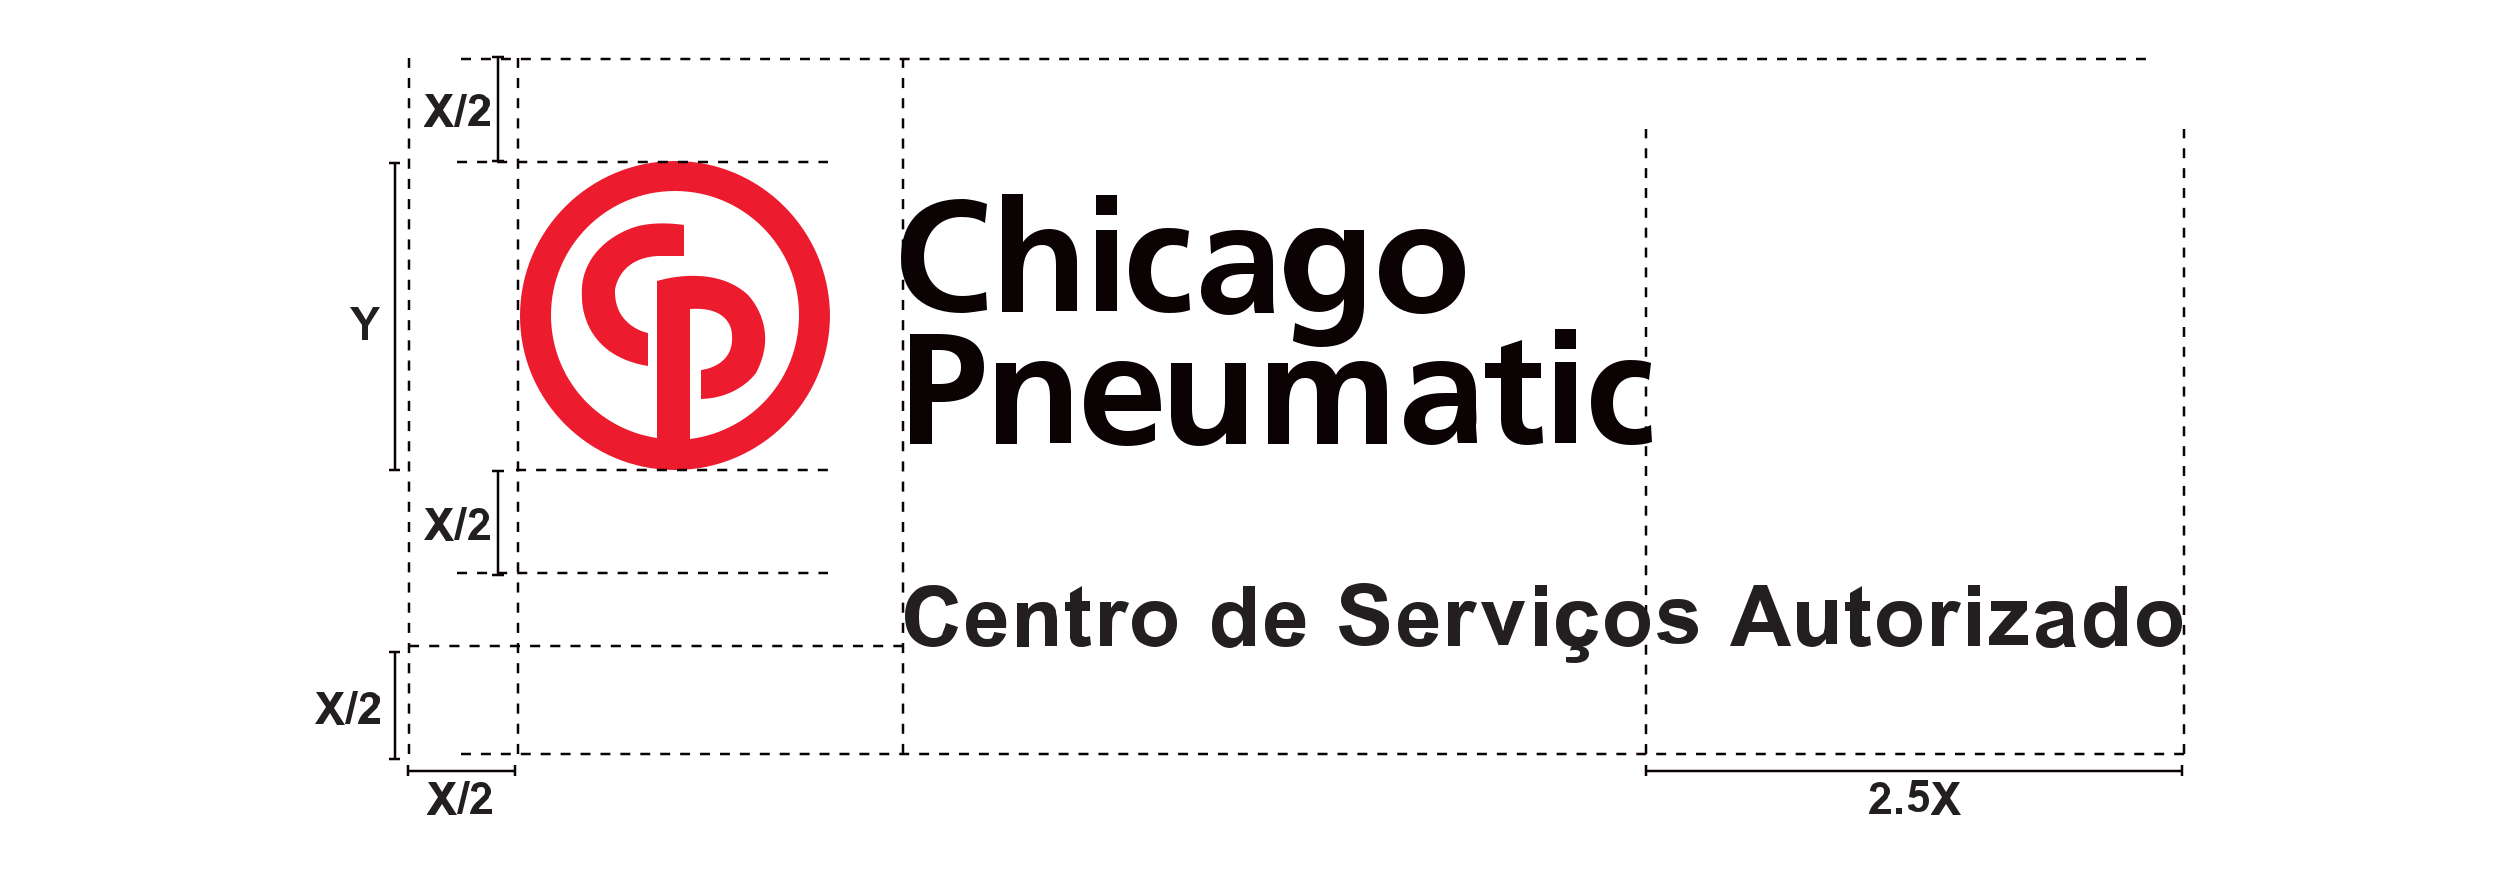 <?xml version="1.0" encoding="utf-8"?>
<!-- Generator: Adobe Illustrator 26.5.2, SVG Export Plug-In . SVG Version: 6.00 Build 0)  -->
<svg version="1.1" id="Layer_1" xmlns="http://www.w3.org/2000/svg" xmlns:xlink="http://www.w3.org/1999/xlink" x="0px" y="0px"
	 viewBox="0 0 250 88.7" style="enable-background:new 0 0 250 88.7;" xml:space="preserve">
<style type="text/css">
	.st0{fill:#0B0204;}
	.st1{fill:#EC1C2E;}
	.st2{fill:none;stroke:#0B0204;stroke-width:0.25;stroke-dasharray:0.997,0.997;}
	.st3{fill:none;stroke:#0B0204;stroke-width:0.25;stroke-dasharray:0.996,0.996;}
	.st4{fill:none;stroke:#0B0204;stroke-width:0.25;stroke-dasharray:1.009,1.009;}
	.st5{fill:none;stroke:#0B0204;stroke-width:0.25;stroke-dasharray:1.004,1.004;}
	.st6{fill:none;stroke:#0B0204;stroke-width:0.25;stroke-dasharray:1.006,1.006;}
	.st7{fill:none;stroke:#0B0204;stroke-width:0.25;stroke-dasharray:0.993,0.993;}
	.st8{fill:none;stroke:#0B0204;stroke-width:0.25;}
	.st9{enable-background:new    ;}
	.st10{fill:#231F20;}
</style>
<g>
	<path class="st0" d="M96.2,29.6c-2.4,0-3.8-1.7-3.8-3.9s1.4-4,3.7-4c0.8,0,1.6,0.1,2.4,0.6l0.2-1.9c-0.8-0.3-1.8-0.5-2.5-0.5
		c-3.8,0-6.1,2.1-6.1,5.9c0,3.7,2.5,5.5,6.1,5.5c0.8,0,1.7-0.2,2.5-0.3l-0.1-1.8C98.1,29.4,97.1,29.6,96.2,29.6"/>
	<path class="st0" d="M104.9,22.9c-1.1,0-2,0.5-2.6,1.3l0,0v-4.8h-2.1v11.8h2.1v-4c0-1,0.3-2.7,1.9-2.7c1.4,0,1.4,1.3,1.4,2.3v4.3
		h2.1V26C107.6,24.2,106.8,22.9,104.9,22.9"/>
	<rect x="109.6" y="19.5" class="st0" width="2.1" height="2"/>
	<rect x="109.6" y="23" class="st0" width="2.1" height="8.1"/>
	<path class="st0" d="M118.9,29.3c-0.4,0.2-1,0.4-1.6,0.4c-1.5,0-2.2-1.1-2.2-2.6s0.8-2.6,2.2-2.6c0.6,0,1.1,0.1,1.4,0.3l0.2-1.7
		c-0.6-0.2-1.2-0.3-2.1-0.3c-2.6,0-3.9,1.9-3.9,4.2c0,2.5,1.3,4.3,4,4.3c0.9,0,1.5-0.1,2.1-0.3L118.9,29.3z"/>
	<path class="st0" d="M124.9,29.1c-0.3,0.4-0.8,0.7-1.5,0.7c-0.8,0-1.3-0.3-1.3-1c0-1.2,1.4-1.4,2.4-1.4h0.9
		C125.3,28,125.2,28.6,124.9,29.1 M127.3,29.4c0-0.6,0-1.2,0-2v-1c0-2.4-1-3.4-3.5-3.4c-0.9,0-2,0.2-2.8,0.6l0.1,1.8
		c0.7-0.5,1.6-0.9,2.5-0.9c1.3,0,1.8,0.4,1.8,1.8h-1.2c-0.9,0-1.9,0.1-2.7,0.5c-0.8,0.4-1.4,1.1-1.4,2.3c0,1.5,1.4,2.4,2.8,2.4
		c1,0,2-0.5,2.5-1.4l0,0c0,0.3,0,0.8,0.1,1.2h1.9C127.3,30.5,127.3,30,127.3,29.4"/>
	<path class="st0" d="M132.7,24.5c1.2,0,1.8,1.1,1.8,2.5s-0.5,2.5-1.9,2.5c-1.2,0-1.8-1.4-1.8-2.5C130.8,25.8,131.3,24.5,132.7,24.5
		 M131.9,31.2c1.2,0,2.1-0.6,2.5-1.3l0,0c0,1.4-0.1,3.1-2.5,3.1c-0.7,0-1.7-0.4-2.4-0.7l-0.2,1.8c1,0.4,2,0.6,2.8,0.6
		c3.4,0,4.3-2.1,4.3-4.3V23h-2v1.1l0,0c-0.6-0.9-1.4-1.3-2.5-1.3c-2.4,0-3.5,2.3-3.5,4.2C128.6,29.2,129.5,31.2,131.9,31.2"/>
	<path class="st0" d="M140.2,26.9c0-1.2,0.7-2.4,2-2.4c1.4,0,2.1,1.2,2.1,2.4c0,1.4-0.4,2.8-2.1,2.8
		C140.6,29.7,140.2,28.3,140.2,26.9 M146.5,27.2c0-2.7-1.9-4.3-4.3-4.3c-2.4,0-4.3,1.6-4.3,4.3c0,2.3,1.6,4.2,4.3,4.2
		C144.9,31.4,146.5,29.5,146.5,27.2"/>
	<path class="st0" d="M94,38.4h-0.8V35H94c1.1,0,2.1,0.4,2.1,1.7C96.1,38.1,95.1,38.4,94,38.4 M93.8,33.4H91v11h2.2v-4.2h0.9
		c2.4,0,4.3-0.9,4.3-3.5C98.4,34,96.2,33.4,93.8,33.4"/>
	<path class="st0" d="M104.3,36.1c-1.1,0-2,0.4-2.7,1.3l0,0v-1.1h-2v8.1h2.1v-4c0-1,0.3-2.7,1.9-2.7c1.4,0,1.4,1.3,1.4,2.3v4.3h2.1
		v-5.1C107,37.4,106.2,36.1,104.3,36.1"/>
	<path class="st0" d="M110.5,39.5c0.1-1.1,0.7-1.9,1.9-1.9c1.2,0,1.7,0.9,1.7,1.9H110.5z M112.2,36.1c-2.5,0-3.8,1.9-3.8,4.3
		c0,2.7,1.6,4.2,4.3,4.2c1.1,0,2-0.2,2.8-0.6v-1.7c-0.8,0.4-1.7,0.8-2.7,0.8c-1.3,0-2.2-0.7-2.3-2h5.6
		C116.1,38.1,115.2,36.1,112.2,36.1"/>
	<path class="st0" d="M122.5,40.2c0,1-0.3,2.7-1.9,2.7c-1.4,0-1.4-1.3-1.4-2.3v-4.3h-2.1v5.1c0,1.8,0.8,3.2,2.8,3.2
		c1.1,0,2-0.5,2.7-1.3l0,0v1.1h2v-8.1h-2.1V40.2z"/>
	<path class="st0" d="M136.1,36.1c-1,0-2.1,0.5-2.5,1.4c-0.5-1-1.3-1.4-2.4-1.4c-0.8,0-1.8,0.3-2.4,1.3l0,0v-1.1h-2v8.1h2.1v-3.9
		c0-1.1,0.2-2.7,1.6-2.7c1.2,0,1.2,1.1,1.2,1.8v4.8h2.1v-3.9c0-1.1,0.2-2.7,1.6-2.7c1.2,0,1.2,1.1,1.2,1.8v4.8h2.1v-5.1
		C138.7,37.4,138.2,36.1,136.1,36.1"/>
	<path class="st0" d="M145.3,42.3c-0.3,0.4-0.8,0.7-1.5,0.7c-0.8,0-1.3-0.3-1.3-1c0-1.2,1.4-1.4,2.4-1.4h0.9
		C145.7,41.2,145.6,41.8,145.3,42.3 M147.6,40.5v-1c0-2.4-1-3.4-3.5-3.4c-0.9,0-2,0.2-2.8,0.6l0.1,1.8c0.7-0.5,1.6-0.9,2.5-0.9
		c1.2,0,1.8,0.4,1.8,1.7h-1.2c-0.9,0-1.9,0.1-2.7,0.5s-1.4,1.1-1.4,2.3c0,1.5,1.4,2.4,2.8,2.4c1,0,2-0.5,2.5-1.4l0,0
		c0,0.3,0,0.8,0.1,1.2h1.9c0-0.6-0.1-1.2-0.1-1.8C147.7,41.9,147.6,41.3,147.6,40.5"/>
	<path class="st0" d="M153.2,42.9c-0.8,0-1-0.6-1-1.3v-3.8h1.9v-1.5h-1.9V34l-2.1,0.7v1.6h-1.6v1.5h1.6v4.1c0,1.6,0.9,2.6,2.6,2.6
		c0.6,0,1.1-0.1,1.6-0.2l-0.1-1.7C153.9,42.8,153.6,42.9,153.2,42.9"/>
	<rect x="155.5" y="36.2" class="st0" width="2.1" height="8.1"/>
	<rect x="155.5" y="32.9" class="st0" width="2.1" height="2"/>
	<path class="st0" d="M165.1,42.5c-0.4,0.2-1,0.4-1.6,0.4c-1.5,0-2.2-1.1-2.2-2.6s0.8-2.6,2.2-2.6c0.6,0,1.1,0.1,1.4,0.3l0.2-1.7
		c-0.6-0.2-1.2-0.3-2.1-0.3c-2.5,0-3.9,1.9-3.9,4.2c0,2.5,1.3,4.3,4,4.3c0.9,0,1.5-0.1,2.1-0.3L165.1,42.5z"/>
	<path class="st1" d="M62.7,23c0,0-4.9,1.8-4.5,6.8c0,0-0.2,5.7,6.6,6.8v-3.3c0,0-3.4-0.6-3.3-4.3c0,0,0.3-3.2,4.3-3.4h2.6v-3.1
		C68.4,22.5,65,21.9,62.7,23"/>
	<path class="st1" d="M69,43.9v-13c4.4-0.3,4.2,2.7,4.2,2.7c0.2,3.1-3.1,3.4-3.1,3.4v2.9c3.8-0.1,5.5-2.6,5.5-2.6
		c2.5-4.7-0.9-7.9-0.9-7.9c-3.5-3.1-9-1.3-9-1.3v15.7c-6-0.9-10.6-6-10.6-12.3c0-6.8,5.5-12.4,12.4-12.4c6.8,0,12.4,5.5,12.4,12.4
		C79.9,37.9,75.2,43.1,69,43.9 M67.5,16.1C59,16.1,52,23,52,31.6C52,40.1,59,47,67.5,47S83,40.1,83,31.5C82.9,23,76,16.1,67.5,16.1"
		/>
	<line class="st2" x1="46.1" y1="5.9" x2="214.6" y2="5.9"/>
	<line class="st3" x1="46.1" y1="75.4" x2="218.5" y2="75.4"/>
	<line class="st4" x1="40.9" y1="64.6" x2="90.3" y2="64.6"/>
	<line class="st5" x1="45.7" y1="57.3" x2="82.8" y2="57.3"/>
	<line class="st5" x1="45.7" y1="16.2" x2="82.8" y2="16.2"/>
	<line class="st6" x1="51.6" y1="47" x2="82.8" y2="47"/>
	<line class="st4" x1="51.8" y1="75.4" x2="51.8" y2="5.8"/>
	<line class="st4" x1="40.9" y1="75.4" x2="40.9" y2="5.8"/>
	<line class="st4" x1="90.3" y1="75.4" x2="90.3" y2="5.8"/>
	<line class="st7" x1="164.6" y1="75.4" x2="164.6" y2="12.9"/>
	<line class="st7" x1="218.4" y1="75.4" x2="218.4" y2="12.9"/>
	<line class="st8" x1="49.8" y1="5.7" x2="49.8" y2="16.1"/>
	<line class="st8" x1="49.2" y1="5.7" x2="50.4" y2="5.7"/>
	<line class="st8" x1="49.2" y1="16.1" x2="50.4" y2="16.1"/>
	<line class="st8" x1="49.8" y1="47.1" x2="49.8" y2="57.5"/>
	<line class="st8" x1="49.2" y1="47.1" x2="50.4" y2="47.1"/>
	<line class="st8" x1="49.2" y1="57.5" x2="50.4" y2="57.5"/>
	<line class="st8" x1="39.5" y1="65.2" x2="39.5" y2="75.9"/>
	<line class="st8" x1="38.9" y1="65.2" x2="40" y2="65.2"/>
	<line class="st8" x1="38.9" y1="75.9" x2="40" y2="75.9"/>
	<line class="st8" x1="40.8" y1="77.1" x2="51.5" y2="77.1"/>
	<line class="st8" x1="40.8" y1="77.6" x2="40.8" y2="76.5"/>
	<line class="st8" x1="51.5" y1="77.6" x2="51.5" y2="76.5"/>
	<line class="st8" x1="164.6" y1="77.1" x2="218.2" y2="77.1"/>
	<line class="st8" x1="164.6" y1="77.6" x2="164.6" y2="76.5"/>
	<line class="st8" x1="218.2" y1="77.6" x2="218.2" y2="76.5"/>
	<line class="st8" x1="39.5" y1="16.3" x2="39.5" y2="47"/>
	<line class="st8" x1="38.9" y1="16.3" x2="40" y2="16.3"/>
	<line class="st8" x1="38.9" y1="47" x2="40" y2="47"/>
	<g class="st9">
		<path class="st10" d="M42.4,12.6l1.1-1.7l-1-1.5h0.8l0.6,1l0.6-1h0.8l-1,1.6l1.1,1.7h-0.8l-0.7-1.1l-0.7,1.1H42.4z"/>
		<path class="st10" d="M45.4,12.7l0.8-3.3h0.5l-0.8,3.3H45.4z"/>
		<path class="st10" d="M49,12v0.6h-2.2c0-0.2,0.1-0.4,0.2-0.6c0.1-0.2,0.3-0.5,0.7-0.8c0.3-0.3,0.4-0.4,0.5-0.5
			c0.1-0.1,0.1-0.3,0.1-0.4c0-0.1,0-0.2-0.1-0.3c-0.1-0.1-0.2-0.1-0.3-0.1c-0.1,0-0.2,0-0.3,0.1c-0.1,0.1-0.1,0.2-0.1,0.4l-0.6-0.1
			c0-0.3,0.2-0.6,0.3-0.7c0.2-0.1,0.4-0.2,0.7-0.2c0.3,0,0.6,0.1,0.7,0.3C48.9,9.8,49,10,49,10.3c0,0.1,0,0.3-0.1,0.4
			c-0.1,0.1-0.1,0.3-0.2,0.4c-0.1,0.1-0.2,0.2-0.4,0.4s-0.3,0.3-0.4,0.4c-0.1,0.1-0.1,0.1-0.1,0.2H49z"/>
	</g>
	<g class="st9">
		<path class="st10" d="M42.4,54l1.1-1.7l-1-1.5h0.8l0.6,1l0.6-1h0.8l-1,1.6l1.1,1.7h-0.8l-0.7-1.1L43.2,54H42.4z"/>
		<path class="st10" d="M45.4,54l0.8-3.3h0.5L45.9,54H45.4z"/>
		<path class="st10" d="M49,53.4V54h-2.2c0-0.2,0.1-0.4,0.2-0.6c0.1-0.2,0.3-0.5,0.7-0.8c0.3-0.3,0.4-0.4,0.5-0.5
			c0.1-0.1,0.1-0.3,0.1-0.4c0-0.1,0-0.2-0.1-0.3c-0.1-0.1-0.2-0.1-0.3-0.1c-0.1,0-0.2,0-0.3,0.1c-0.1,0.1-0.1,0.2-0.1,0.4l-0.6-0.1
			c0-0.3,0.2-0.6,0.3-0.7c0.2-0.1,0.4-0.2,0.7-0.2c0.3,0,0.6,0.1,0.7,0.3c0.2,0.2,0.3,0.4,0.3,0.6c0,0.1,0,0.3-0.1,0.4
			c-0.1,0.1-0.1,0.3-0.2,0.4c-0.1,0.1-0.2,0.2-0.4,0.4s-0.3,0.3-0.4,0.4c-0.1,0.1-0.1,0.1-0.1,0.2H49z"/>
	</g>
	<g class="st9">
		<path class="st10" d="M31.5,72.4l1.1-1.7l-1-1.5h0.8l0.6,1l0.6-1h0.8l-1,1.6l1.1,1.7h-0.8L33,71.3l-0.7,1.1H31.5z"/>
		<path class="st10" d="M34.5,72.4l0.8-3.3h0.5L35,72.4H34.5z"/>
		<path class="st10" d="M38,71.8v0.6h-2.2c0-0.2,0.1-0.4,0.2-0.6c0.1-0.2,0.3-0.5,0.7-0.8c0.3-0.3,0.4-0.4,0.5-0.5
			c0.1-0.1,0.1-0.3,0.1-0.4c0-0.1,0-0.2-0.1-0.3c-0.1-0.1-0.2-0.1-0.3-0.1c-0.1,0-0.2,0-0.3,0.1c-0.1,0.1-0.1,0.2-0.1,0.4L36,70.1
			c0-0.3,0.2-0.6,0.3-0.7c0.2-0.1,0.4-0.2,0.7-0.2c0.3,0,0.6,0.1,0.7,0.3C38,69.6,38,69.8,38,70c0,0.1,0,0.3-0.1,0.4
			c-0.1,0.1-0.1,0.3-0.2,0.4c-0.1,0.1-0.2,0.2-0.4,0.4s-0.3,0.3-0.4,0.4c-0.1,0.1-0.1,0.1-0.1,0.2H38z"/>
	</g>
	<g class="st9">
		<path class="st10" d="M42.7,81.4l1.1-1.7l-1-1.5h0.8l0.6,1l0.6-1h0.8l-1,1.6l1.1,1.7h-0.8l-0.7-1.1l-0.7,1.1H42.7z"/>
		<path class="st10" d="M45.7,81.4l0.8-3.3H47l-0.8,3.3H45.7z"/>
		<path class="st10" d="M49.2,80.8v0.6h-2.2c0-0.2,0.1-0.4,0.2-0.6c0.1-0.2,0.3-0.5,0.7-0.8c0.3-0.3,0.4-0.4,0.5-0.5
			c0.1-0.1,0.1-0.3,0.1-0.4c0-0.1,0-0.2-0.1-0.3c-0.1-0.1-0.2-0.1-0.3-0.1c-0.1,0-0.2,0-0.3,0.1c-0.1,0.1-0.1,0.2-0.1,0.4l-0.6-0.1
			c0-0.3,0.2-0.6,0.3-0.7c0.2-0.1,0.4-0.2,0.7-0.2c0.3,0,0.6,0.1,0.7,0.3c0.2,0.2,0.3,0.4,0.3,0.6c0,0.1,0,0.3-0.1,0.4
			c-0.1,0.1-0.1,0.3-0.2,0.4c-0.1,0.1-0.2,0.2-0.4,0.4s-0.3,0.3-0.4,0.4c-0.1,0.1-0.1,0.1-0.1,0.2H49.2z"/>
	</g>
	<g class="st9">
		<path class="st10" d="M189.1,80.8v0.6h-2.2c0-0.2,0.1-0.4,0.2-0.6s0.3-0.5,0.7-0.8c0.3-0.3,0.4-0.4,0.5-0.5
			c0.1-0.1,0.1-0.3,0.1-0.4c0-0.1,0-0.2-0.1-0.3s-0.2-0.1-0.3-0.1c-0.1,0-0.2,0-0.3,0.1c-0.1,0.1-0.1,0.2-0.1,0.4l-0.6-0.1
			c0-0.3,0.2-0.6,0.3-0.7c0.2-0.1,0.4-0.2,0.7-0.2c0.3,0,0.6,0.1,0.7,0.3c0.2,0.2,0.3,0.4,0.3,0.6c0,0.1,0,0.3-0.1,0.4
			c-0.1,0.1-0.1,0.3-0.2,0.4c-0.1,0.1-0.2,0.2-0.4,0.4s-0.3,0.3-0.4,0.4c-0.1,0.1-0.1,0.1-0.1,0.2H189.1z"/>
		<path class="st10" d="M189.6,81.4v-0.6h0.6v0.6H189.6z"/>
		<path class="st10" d="M190.8,80.5l0.6-0.1c0,0.1,0.1,0.2,0.2,0.3c0.1,0.1,0.2,0.1,0.3,0.1c0.1,0,0.2-0.1,0.3-0.2
			c0.1-0.1,0.1-0.3,0.1-0.5c0-0.2,0-0.3-0.1-0.4c-0.1-0.1-0.2-0.1-0.3-0.1c-0.2,0-0.3,0.1-0.5,0.2l-0.5-0.1l0.3-1.7h1.6v0.6h-1.2
			l-0.1,0.5c0.1-0.1,0.3-0.1,0.4-0.1c0.3,0,0.5,0.1,0.7,0.3s0.3,0.5,0.3,0.8c0,0.3-0.1,0.5-0.2,0.7c-0.2,0.3-0.5,0.4-0.9,0.4
			c-0.3,0-0.5-0.1-0.7-0.2C190.9,81,190.8,80.8,190.8,80.5z"/>
		<path class="st10" d="M193.1,81.4l1.1-1.7l-1-1.5h0.8l0.6,1l0.6-1h0.8l-1,1.6l1.1,1.7h-0.8l-0.7-1.1l-0.7,1.1H193.1z"/>
	</g>
	<g class="st9">
		<path class="st10" d="M36.2,33.9v-1.4L35,30.7h0.8l0.8,1.3l0.7-1.3H38l-1.2,1.9v1.4H36.2z"/>
	</g>
	<g>
		<path class="st10" d="M94.6,62.3l1.2,0.4c-0.2,0.7-0.5,1.2-0.9,1.5c-0.4,0.3-1,0.5-1.6,0.5c-0.8,0-1.5-0.3-2-0.8
			c-0.5-0.5-0.8-1.3-0.8-2.3c0-1,0.3-1.8,0.8-2.3c0.5-0.6,1.2-0.8,2.1-0.8c0.7,0,1.3,0.2,1.8,0.7c0.3,0.3,0.5,0.6,0.6,1.1l-1.2,0.3
			c-0.1-0.3-0.2-0.6-0.4-0.7c-0.2-0.2-0.5-0.3-0.8-0.3c-0.4,0-0.8,0.2-1.1,0.5c-0.3,0.3-0.4,0.8-0.4,1.6c0,0.8,0.1,1.3,0.4,1.6
			c0.3,0.3,0.6,0.5,1.1,0.5c0.3,0,0.6-0.1,0.8-0.3C94.3,63.1,94.5,62.8,94.6,62.3z"/>
		<path class="st10" d="M99.4,63.2l1.2,0.2c-0.1,0.4-0.4,0.7-0.7,1c-0.3,0.2-0.7,0.3-1.2,0.3c-0.8,0-1.3-0.2-1.7-0.7
			c-0.3-0.4-0.4-0.9-0.4-1.5c0-0.7,0.2-1.3,0.6-1.7c0.4-0.4,0.9-0.6,1.4-0.6c0.7,0,1.2,0.2,1.5,0.6c0.4,0.4,0.6,1.1,0.5,2h-2.9
			c0,0.3,0.1,0.6,0.3,0.8c0.2,0.2,0.4,0.3,0.7,0.3c0.2,0,0.3,0,0.5-0.1C99.3,63.5,99.4,63.4,99.4,63.2z M99.5,62
			c0-0.3-0.1-0.6-0.3-0.8c-0.2-0.2-0.4-0.3-0.6-0.3c-0.3,0-0.5,0.1-0.6,0.3c-0.2,0.2-0.2,0.4-0.2,0.8H99.5z"/>
		<path class="st10" d="M105.7,64.6h-1.2v-2.2c0-0.5,0-0.8-0.1-0.9c0-0.1-0.1-0.2-0.2-0.3c-0.1-0.1-0.2-0.1-0.4-0.1
			c-0.2,0-0.4,0.1-0.5,0.2c-0.2,0.1-0.3,0.3-0.3,0.4c-0.1,0.2-0.1,0.5-0.1,1v2h-1.2v-4.4h1.1v0.6c0.4-0.5,0.9-0.7,1.4-0.7
			c0.3,0,0.5,0,0.7,0.1c0.2,0.1,0.4,0.2,0.5,0.4c0.1,0.1,0.2,0.3,0.2,0.5c0,0.2,0.1,0.4,0.1,0.8V64.6z"/>
		<path class="st10" d="M109,60.2v0.9h-0.8v1.8c0,0.4,0,0.6,0,0.6c0,0.1,0,0.1,0.1,0.1c0.1,0,0.1,0.1,0.2,0.1c0.1,0,0.3,0,0.5-0.1
			l0.1,0.9c-0.3,0.1-0.6,0.2-0.9,0.2c-0.2,0-0.4,0-0.6-0.1c-0.2-0.1-0.3-0.2-0.4-0.3c-0.1-0.1-0.1-0.3-0.2-0.5c0-0.1,0-0.4,0-0.8
			v-1.9h-0.5v-0.9h0.5v-0.9l1.2-0.7v1.5H109z"/>
		<path class="st10" d="M111.2,64.6H110v-4.4h1.1v0.6c0.2-0.3,0.4-0.5,0.5-0.6c0.1-0.1,0.3-0.1,0.5-0.1c0.3,0,0.5,0.1,0.8,0.2
			l-0.4,1c-0.2-0.1-0.4-0.2-0.5-0.2c-0.2,0-0.3,0-0.4,0.1c-0.1,0.1-0.2,0.3-0.3,0.5c-0.1,0.2-0.1,0.7-0.1,1.5V64.6z"/>
		<path class="st10" d="M113.2,62.3c0-0.4,0.1-0.8,0.3-1.1c0.2-0.4,0.5-0.6,0.8-0.8c0.3-0.2,0.7-0.3,1.2-0.3c0.7,0,1.2,0.2,1.6,0.6
			c0.4,0.4,0.6,1,0.6,1.6c0,0.7-0.2,1.2-0.6,1.7c-0.4,0.4-1,0.7-1.6,0.7c-0.4,0-0.8-0.1-1.2-0.3c-0.4-0.2-0.6-0.4-0.8-0.8
			C113.3,63.2,113.2,62.8,113.2,62.3z M114.4,62.4c0,0.4,0.1,0.8,0.3,1c0.2,0.2,0.5,0.3,0.8,0.3c0.3,0,0.6-0.1,0.8-0.3
			c0.2-0.2,0.3-0.6,0.3-1c0-0.4-0.1-0.8-0.3-1c-0.2-0.2-0.5-0.3-0.8-0.3c-0.3,0-0.6,0.1-0.8,0.3C114.5,61.6,114.4,61.9,114.4,62.4z"
			/>
		<path class="st10" d="M125.4,64.6h-1.1v-0.6c-0.2,0.3-0.4,0.4-0.6,0.6c-0.2,0.1-0.5,0.2-0.7,0.2c-0.5,0-0.9-0.2-1.3-0.6
			c-0.4-0.4-0.5-1-0.5-1.7c0-0.7,0.2-1.3,0.5-1.7c0.3-0.4,0.8-0.6,1.3-0.6c0.5,0,0.9,0.2,1.3,0.6v-2.2h1.2V64.6z M122.3,62.3
			c0,0.5,0.1,0.8,0.2,1c0.2,0.3,0.4,0.5,0.8,0.5c0.3,0,0.5-0.1,0.7-0.3c0.2-0.2,0.3-0.6,0.3-1c0-0.5-0.1-0.9-0.3-1.1
			s-0.4-0.3-0.7-0.3c-0.3,0-0.5,0.1-0.7,0.3C122.4,61.5,122.3,61.8,122.3,62.3z"/>
		<path class="st10" d="M129.3,63.2l1.2,0.2c-0.1,0.4-0.4,0.7-0.7,1c-0.3,0.2-0.7,0.3-1.2,0.3c-0.8,0-1.3-0.2-1.7-0.7
			c-0.3-0.4-0.4-0.9-0.4-1.5c0-0.7,0.2-1.3,0.6-1.7c0.4-0.4,0.9-0.6,1.4-0.6c0.7,0,1.2,0.2,1.5,0.6c0.4,0.4,0.6,1.1,0.5,2h-2.9
			c0,0.3,0.1,0.6,0.3,0.8c0.2,0.2,0.4,0.3,0.7,0.3c0.2,0,0.3,0,0.5-0.1C129.1,63.5,129.2,63.4,129.3,63.2z M129.4,62
			c0-0.3-0.1-0.6-0.3-0.8c-0.2-0.2-0.4-0.3-0.6-0.3c-0.3,0-0.5,0.1-0.6,0.3c-0.2,0.2-0.2,0.4-0.2,0.8H129.4z"/>
		<path class="st10" d="M133.9,62.6l1.2-0.1c0.1,0.4,0.2,0.7,0.4,0.9c0.2,0.2,0.5,0.3,0.9,0.3c0.4,0,0.7-0.1,0.9-0.3
			c0.2-0.2,0.3-0.4,0.3-0.6c0-0.1,0-0.3-0.1-0.4c-0.1-0.1-0.2-0.2-0.4-0.3c-0.1,0-0.5-0.1-1-0.3c-0.7-0.2-1.1-0.4-1.4-0.6
			c-0.4-0.3-0.6-0.7-0.6-1.2c0-0.3,0.1-0.6,0.3-0.9c0.2-0.3,0.4-0.5,0.8-0.6c0.3-0.1,0.7-0.2,1.2-0.2c0.8,0,1.3,0.2,1.7,0.5
			c0.4,0.3,0.6,0.8,0.6,1.3l-1.2,0.1c-0.1-0.3-0.2-0.5-0.3-0.7c-0.2-0.1-0.4-0.2-0.8-0.2c-0.4,0-0.6,0.1-0.8,0.2
			c-0.1,0.1-0.2,0.2-0.2,0.4c0,0.1,0.1,0.3,0.2,0.4c0.2,0.1,0.5,0.3,1.1,0.4c0.6,0.1,1,0.3,1.3,0.4c0.3,0.2,0.5,0.4,0.7,0.6
			c0.2,0.3,0.2,0.6,0.2,1c0,0.3-0.1,0.7-0.3,1c-0.2,0.3-0.5,0.5-0.8,0.7c-0.4,0.1-0.8,0.2-1.3,0.2c-0.8,0-1.4-0.2-1.8-0.5
			C134.3,63.8,134,63.3,133.9,62.6z"/>
		<path class="st10" d="M142.6,63.2l1.2,0.2c-0.1,0.4-0.4,0.7-0.7,1c-0.3,0.2-0.7,0.3-1.2,0.3c-0.8,0-1.3-0.2-1.7-0.7
			c-0.3-0.4-0.4-0.9-0.4-1.5c0-0.7,0.2-1.3,0.6-1.7c0.4-0.4,0.9-0.6,1.4-0.6c0.7,0,1.2,0.2,1.5,0.6s0.6,1.1,0.5,2h-2.9
			c0,0.3,0.1,0.6,0.3,0.8c0.2,0.2,0.4,0.3,0.7,0.3c0.2,0,0.3,0,0.5-0.1C142.4,63.5,142.5,63.4,142.6,63.2z M142.6,62
			c0-0.3-0.1-0.6-0.3-0.8c-0.2-0.2-0.4-0.3-0.6-0.3c-0.3,0-0.5,0.1-0.6,0.3c-0.2,0.2-0.2,0.4-0.2,0.8H142.6z"/>
		<path class="st10" d="M146,64.6h-1.2v-4.4h1.1v0.6c0.2-0.3,0.4-0.5,0.5-0.6c0.1-0.1,0.3-0.1,0.5-0.1c0.3,0,0.5,0.1,0.8,0.2l-0.4,1
			c-0.2-0.1-0.4-0.2-0.5-0.2c-0.2,0-0.3,0-0.4,0.1c-0.1,0.1-0.2,0.3-0.3,0.5c-0.1,0.2-0.1,0.7-0.1,1.5V64.6z"/>
		<path class="st10" d="M149.9,64.6l-1.8-4.4h1.2l0.8,2.2l0.2,0.7c0.1-0.2,0.1-0.3,0.1-0.4c0-0.1,0.1-0.2,0.1-0.4l0.8-2.2h1.2
			l-1.7,4.4H149.9z"/>
		<path class="st10" d="M153.5,59.6v-1.1h1.2v1.1H153.5z M153.5,64.6v-4.4h1.2v4.4H153.5z"/>
		<path class="st10" d="M159.8,61.5l-1.1,0.2c0-0.2-0.1-0.4-0.3-0.5c-0.1-0.1-0.3-0.2-0.5-0.2c-0.3,0-0.5,0.1-0.7,0.3
			c-0.2,0.2-0.3,0.5-0.3,1c0,0.5,0.1,0.9,0.3,1.1c0.2,0.2,0.4,0.3,0.7,0.3c0.2,0,0.4-0.1,0.5-0.2c0.1-0.1,0.2-0.3,0.3-0.6l1.1,0.2
			c-0.1,0.5-0.3,0.9-0.7,1.2c-0.3,0.3-0.8,0.4-1.4,0.4c-0.6,0-1.2-0.2-1.5-0.6c-0.4-0.4-0.6-1-0.6-1.7c0-0.7,0.2-1.3,0.6-1.7
			c0.4-0.4,0.9-0.6,1.6-0.6c0.5,0,1,0.1,1.3,0.3C159.4,60.7,159.6,61,159.8,61.5z M156.6,66.2v-0.5c0.3,0,0.5,0,0.8,0
			c0.2,0,0.4,0,0.5-0.1c0.1-0.1,0.1-0.2,0.1-0.3c0-0.1,0-0.2-0.1-0.2c-0.1-0.1-0.2-0.1-0.4-0.1c-0.2,0-0.4,0-0.5,0.1l0.1-0.4
			c0.2-0.1,0.4-0.1,0.7-0.1c0.3,0,0.6,0.1,0.8,0.2c0.2,0.2,0.3,0.3,0.3,0.6c0,0.2-0.1,0.4-0.3,0.6c-0.3,0.2-0.7,0.3-1.1,0.3
			C157.1,66.3,156.8,66.3,156.6,66.2z"/>
		<path class="st10" d="M160.5,62.3c0-0.4,0.1-0.8,0.3-1.1c0.2-0.4,0.5-0.6,0.8-0.8c0.3-0.2,0.7-0.3,1.2-0.3c0.7,0,1.2,0.2,1.6,0.6
			c0.4,0.4,0.6,1,0.6,1.6c0,0.7-0.2,1.2-0.6,1.7c-0.4,0.4-1,0.7-1.6,0.7c-0.4,0-0.8-0.1-1.2-0.3c-0.4-0.2-0.6-0.4-0.8-0.8
			C160.6,63.2,160.5,62.8,160.5,62.3z M161.7,62.4c0,0.4,0.1,0.8,0.3,1c0.2,0.2,0.5,0.3,0.8,0.3c0.3,0,0.6-0.1,0.8-0.3
			c0.2-0.2,0.3-0.6,0.3-1c0-0.4-0.1-0.8-0.3-1c-0.2-0.2-0.5-0.3-0.8-0.3c-0.3,0-0.6,0.1-0.8,0.3C161.8,61.6,161.7,61.9,161.7,62.4z"
			/>
		<path class="st10" d="M165.7,63.3l1.2-0.2c0,0.2,0.2,0.4,0.3,0.5c0.2,0.1,0.4,0.2,0.6,0.2c0.3,0,0.5-0.1,0.7-0.2
			c0.1-0.1,0.2-0.2,0.2-0.3c0-0.1,0-0.2-0.1-0.2c-0.1-0.1-0.2-0.1-0.4-0.2c-0.9-0.2-1.5-0.4-1.8-0.6c-0.3-0.2-0.5-0.6-0.5-1
			c0-0.4,0.2-0.7,0.5-1c0.3-0.3,0.8-0.4,1.4-0.4c0.6,0,1,0.1,1.3,0.3c0.3,0.2,0.5,0.5,0.6,0.9l-1.1,0.2c0-0.2-0.1-0.3-0.3-0.4
			c-0.1-0.1-0.3-0.1-0.6-0.1c-0.3,0-0.5,0-0.7,0.1c-0.1,0.1-0.1,0.1-0.1,0.2c0,0.1,0,0.2,0.1,0.2c0.1,0.1,0.5,0.2,1.1,0.3
			c0.6,0.1,1.1,0.3,1.3,0.5c0.2,0.2,0.4,0.5,0.4,0.9c0,0.4-0.2,0.7-0.5,1c-0.3,0.3-0.8,0.4-1.5,0.4c-0.6,0-1.1-0.1-1.4-0.4
			C166,64.1,165.8,63.7,165.7,63.3z"/>
		<path class="st10" d="M179.1,64.6h-1.3l-0.5-1.4h-2.4l-0.5,1.4H173l2.4-6.1h1.3L179.1,64.6z M176.8,62.2l-0.8-2.2l-0.8,2.2H176.8z
			"/>
		<path class="st10" d="M182.6,64.6v-0.7c-0.2,0.2-0.4,0.4-0.6,0.6c-0.3,0.1-0.5,0.2-0.8,0.2c-0.3,0-0.6-0.1-0.8-0.2
			c-0.2-0.1-0.4-0.3-0.5-0.5c-0.1-0.2-0.2-0.6-0.2-1v-2.8h1.2v2c0,0.6,0,1,0.1,1.1c0,0.1,0.1,0.2,0.2,0.3c0.1,0.1,0.3,0.1,0.4,0.1
			c0.2,0,0.4-0.1,0.5-0.2c0.2-0.1,0.3-0.2,0.3-0.4c0.1-0.2,0.1-0.6,0.1-1.2v-1.9h1.2v4.4H182.6z"/>
		<path class="st10" d="M187,60.2v0.9h-0.8v1.8c0,0.4,0,0.6,0,0.6c0,0.1,0,0.1,0.1,0.1c0.1,0,0.1,0.1,0.2,0.1c0.1,0,0.3,0,0.5-0.1
			l0.1,0.9c-0.3,0.1-0.6,0.2-0.9,0.2c-0.2,0-0.4,0-0.6-0.1c-0.2-0.1-0.3-0.2-0.4-0.3c-0.1-0.1-0.1-0.3-0.2-0.5c0-0.1,0-0.4,0-0.8
			v-1.9h-0.5v-0.9h0.5v-0.9l1.2-0.7v1.5H187z"/>
		<path class="st10" d="M187.7,62.3c0-0.4,0.1-0.8,0.3-1.1c0.2-0.4,0.5-0.6,0.8-0.8c0.3-0.2,0.7-0.3,1.2-0.3c0.7,0,1.2,0.2,1.6,0.6
			c0.4,0.4,0.6,1,0.6,1.6c0,0.7-0.2,1.2-0.6,1.7c-0.4,0.4-1,0.7-1.6,0.7c-0.4,0-0.8-0.1-1.2-0.3c-0.4-0.2-0.6-0.4-0.8-0.8
			C187.8,63.2,187.7,62.8,187.7,62.3z M188.9,62.4c0,0.4,0.1,0.8,0.3,1c0.2,0.2,0.5,0.3,0.8,0.3c0.3,0,0.6-0.1,0.8-0.3
			c0.2-0.2,0.3-0.6,0.3-1c0-0.4-0.1-0.8-0.3-1c-0.2-0.2-0.5-0.3-0.8-0.3c-0.3,0-0.6,0.1-0.8,0.3C189,61.6,188.9,61.9,188.9,62.4z"/>
		<path class="st10" d="M194.4,64.6h-1.2v-4.4h1.1v0.6c0.2-0.3,0.4-0.5,0.5-0.6c0.1-0.1,0.3-0.1,0.5-0.1c0.3,0,0.5,0.1,0.8,0.2
			l-0.4,1c-0.2-0.1-0.4-0.2-0.5-0.2c-0.2,0-0.3,0-0.4,0.1c-0.1,0.1-0.2,0.3-0.3,0.5c-0.1,0.2-0.1,0.7-0.1,1.5V64.6z"/>
		<path class="st10" d="M196.8,59.6v-1.1h1.2v1.1H196.8z M196.8,64.6v-4.4h1.2v4.4H196.8z"/>
		<path class="st10" d="M198.9,64.6v-0.9l1.6-1.9c0.3-0.3,0.5-0.5,0.6-0.7c-0.1,0-0.3,0-0.5,0l-1.5,0v-1h3.6V61l-1.7,1.9l-0.6,0.6
			c0.3,0,0.5,0,0.6,0h1.8v1H198.9z"/>
		<path class="st10" d="M204.6,61.5l-1.1-0.2c0.1-0.4,0.3-0.7,0.6-0.9c0.3-0.2,0.7-0.3,1.3-0.3c0.5,0,0.9,0.1,1.2,0.2
			c0.3,0.1,0.4,0.3,0.5,0.5c0.1,0.2,0.2,0.5,0.2,1l0,1.4c0,0.4,0,0.7,0.1,0.9c0,0.2,0.1,0.4,0.2,0.6h-1.1c0-0.1-0.1-0.2-0.1-0.3
			c0-0.1,0-0.1,0-0.1c-0.2,0.2-0.4,0.3-0.6,0.4c-0.2,0.1-0.5,0.1-0.7,0.1c-0.5,0-0.8-0.1-1.1-0.4c-0.3-0.2-0.4-0.6-0.4-0.9
			c0-0.2,0.1-0.5,0.2-0.7s0.3-0.3,0.5-0.4c0.2-0.1,0.5-0.2,0.9-0.3c0.5-0.1,0.9-0.2,1.1-0.3v-0.1c0-0.2-0.1-0.4-0.2-0.5
			c-0.1-0.1-0.3-0.1-0.6-0.1c-0.2,0-0.4,0-0.5,0.1C204.8,61.2,204.7,61.3,204.6,61.5z M206.2,62.5c-0.1,0-0.4,0.1-0.7,0.2
			c-0.3,0.1-0.5,0.1-0.6,0.2c-0.2,0.1-0.2,0.2-0.2,0.4c0,0.2,0.1,0.3,0.2,0.4c0.1,0.1,0.3,0.2,0.5,0.2c0.2,0,0.4-0.1,0.6-0.2
			c0.1-0.1,0.2-0.2,0.3-0.4c0-0.1,0-0.3,0-0.6V62.5z"/>
		<path class="st10" d="M212.6,64.6h-1.1v-0.6c-0.2,0.3-0.4,0.4-0.6,0.6c-0.2,0.1-0.5,0.2-0.7,0.2c-0.5,0-0.9-0.2-1.3-0.6
			c-0.4-0.4-0.5-1-0.5-1.7c0-0.7,0.2-1.3,0.5-1.7c0.3-0.4,0.8-0.6,1.3-0.6c0.5,0,0.9,0.2,1.3,0.6v-2.2h1.2V64.6z M209.5,62.3
			c0,0.5,0.1,0.8,0.2,1c0.2,0.3,0.4,0.5,0.8,0.5c0.3,0,0.5-0.1,0.7-0.3c0.2-0.2,0.3-0.6,0.3-1c0-0.5-0.1-0.9-0.3-1.1
			c-0.2-0.2-0.4-0.3-0.7-0.3c-0.3,0-0.5,0.1-0.7,0.3C209.6,61.5,209.5,61.8,209.5,62.3z"/>
		<path class="st10" d="M213.7,62.3c0-0.4,0.1-0.8,0.3-1.1c0.2-0.4,0.5-0.6,0.8-0.8c0.3-0.2,0.7-0.3,1.2-0.3c0.7,0,1.2,0.2,1.6,0.6
			c0.4,0.4,0.6,1,0.6,1.6c0,0.7-0.2,1.2-0.6,1.7c-0.4,0.4-1,0.7-1.6,0.7c-0.4,0-0.8-0.1-1.2-0.3c-0.4-0.2-0.6-0.4-0.8-0.8
			C213.8,63.2,213.7,62.8,213.7,62.3z M214.9,62.4c0,0.4,0.1,0.8,0.3,1c0.2,0.2,0.5,0.3,0.8,0.3c0.3,0,0.6-0.1,0.8-0.3
			c0.2-0.2,0.3-0.6,0.3-1c0-0.4-0.1-0.8-0.3-1c-0.2-0.2-0.5-0.3-0.8-0.3c-0.3,0-0.6,0.1-0.8,0.3C215,61.6,214.9,61.9,214.9,62.4z"/>
	</g>
</g>
</svg>
